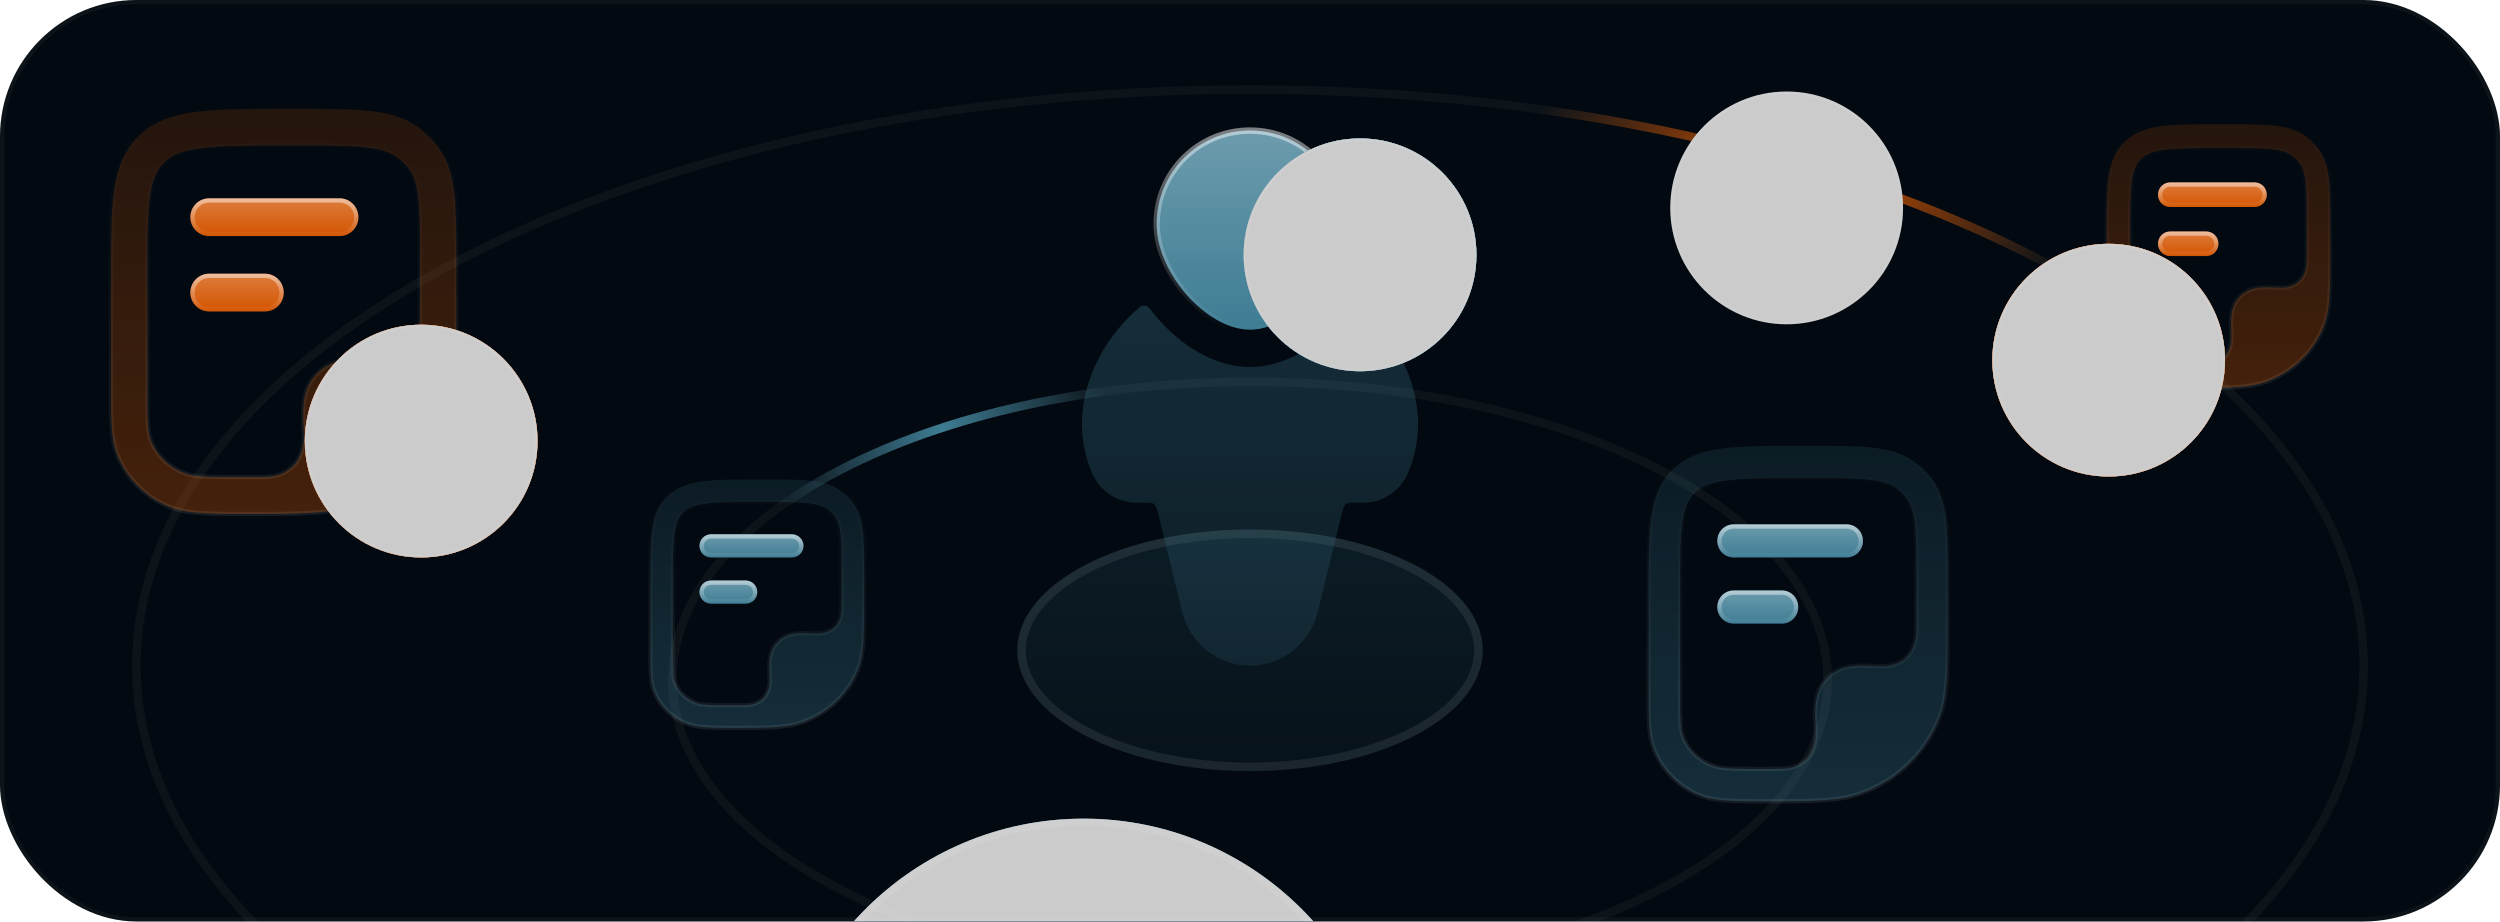 <?xml version="1.0" encoding="UTF-8"?> <svg xmlns="http://www.w3.org/2000/svg" width="586" height="216" viewBox="0 0 586 216" fill="none"><g clip-path="url(#clip0_369_91046)"><rect width="586" height="216" rx="32" fill="#020910"></rect><g filter="url(#filter0_f_369_91046)"><circle cx="254" cy="264.164" r="72.275" fill="#3E7C93"></circle><circle cx="254" cy="264.164" r="71.425" stroke="url(#paint0_linear_369_91046)" stroke-opacity="0.08" stroke-width="1.701"></circle></g><g style="mix-blend-mode:color-dodge" filter="url(#filter1_f_369_91046)"><circle cx="254" cy="264.164" r="72.275" fill="#CBCBCB"></circle><circle cx="254" cy="264.164" r="71.425" stroke="url(#paint1_linear_369_91046)" stroke-opacity="0.08" stroke-width="1.701"></circle></g><ellipse cx="293" cy="152.426" rx="54.55" ry="28.318" fill="url(#paint2_linear_369_91046)" fill-opacity="0.16"></ellipse><path d="M293 125.108C307.936 125.108 321.409 128.253 331.111 133.289C340.863 138.352 346.55 145.169 346.55 152.426C346.55 159.683 340.863 166.5 331.111 171.563C321.409 176.599 307.936 179.744 293 179.744C278.063 179.744 264.59 176.599 254.888 171.563C245.136 166.5 239.449 159.683 239.449 152.426C239.449 145.169 245.136 138.352 254.888 133.289C264.59 128.253 278.063 125.108 293 125.108Z" stroke="url(#paint3_linear_369_91046)" stroke-opacity="0.08" stroke-width="2"></path><path d="M292.999 89.501C330.541 89.501 364.48 97.403 388.996 110.13C413.562 122.883 428.411 140.324 428.411 159.316C428.411 178.308 413.562 195.749 388.996 208.501C364.48 221.228 330.541 229.13 292.999 229.13C255.457 229.13 221.519 221.228 197.003 208.501C172.437 195.749 157.588 178.308 157.588 159.316C157.588 140.324 172.437 122.883 197.003 110.13C221.519 97.403 255.457 89.501 292.999 89.501Z" stroke="url(#paint4_linear_369_91046)" stroke-opacity="0.04" stroke-width="2"></path><path d="M292.999 21C365.229 21 430.573 36.201 477.821 60.728C525.12 85.282 554.029 119.027 554.029 156.026C554.029 193.026 525.119 226.77 477.821 251.323C430.573 275.851 365.229 291.052 292.999 291.052C220.769 291.052 155.425 275.851 108.177 251.323C60.879 226.77 31.97 193.025 31.97 156.026C31.97 119.027 60.879 85.282 108.177 60.728C155.425 36.201 220.769 21 292.999 21Z" stroke="url(#paint5_linear_369_91046)" stroke-opacity="0.04" stroke-width="2"></path><path d="M292.999 21C365.229 21 430.573 36.201 477.821 60.728C525.12 85.282 554.029 119.027 554.029 156.026C554.029 193.026 525.119 226.77 477.821 251.323C430.573 275.851 365.229 291.052 292.999 291.052C220.769 291.052 155.425 275.851 108.177 251.323C60.879 226.77 31.97 193.025 31.97 156.026C31.97 119.027 60.879 85.282 108.177 60.728C155.425 36.201 220.769 21 292.999 21Z" stroke="url(#paint6_linear_369_91046)" stroke-width="2"></path><path d="M292.999 89.501C330.541 89.501 364.48 97.403 388.996 110.13C413.562 122.883 428.411 140.324 428.411 159.316C428.411 178.308 413.562 195.749 388.996 208.501C364.48 221.228 330.541 229.13 292.999 229.13C255.457 229.13 221.519 221.228 197.003 208.501C172.437 195.749 157.588 178.308 157.588 159.316C157.588 140.324 172.437 122.883 197.003 110.13C221.519 97.403 255.457 89.501 292.999 89.501Z" stroke="url(#paint7_linear_369_91046)" stroke-width="2"></path><g filter="url(#filter2_f_369_91046)"><circle cx="-5.112" cy="-70.173" r="69.737" fill="#D35400"></circle></g><g style="mix-blend-mode:color-dodge" filter="url(#filter3_f_369_91046)"><circle cx="-5.112" cy="-70.173" r="69.737" fill="#FFAD8A"></circle></g><path fill-rule="evenodd" clip-rule="evenodd" d="M86.465 25.975C82.168 25.521 76.774 25.521 70.032 25.521H66.202C57.921 25.521 51.297 25.521 46.1 26.187C40.742 26.874 36.257 28.335 32.674 31.751C29.055 35.202 27.474 39.583 26.737 44.813C26.031 49.82 26.031 56.179 26.031 64.035V91.197C26.031 94.726 26.031 97.586 26.183 99.921C26.34 102.326 26.671 104.471 27.472 106.521C29.786 112.437 34.635 117.005 40.658 119.147C44.415 120.483 50.855 120.481 57.658 120.479C70.082 120.481 77.461 120.482 83.509 118.33C93.222 114.876 100.982 107.532 104.671 98.098C105.901 94.953 106.446 91.576 106.71 87.526C106.969 83.548 106.969 78.634 106.969 72.37V60.959C106.969 54.564 106.969 49.385 106.488 45.245C105.989 40.946 104.925 37.245 102.432 34.069C101.14 32.424 99.615 30.972 97.907 29.753C94.649 27.427 90.881 26.441 86.465 25.975ZM38.513 38.037C40.234 36.397 42.666 35.329 47.169 34.752C51.77 34.162 57.852 34.154 66.5 34.154H69.792C76.829 34.154 81.778 34.159 85.582 34.561C89.318 34.956 91.435 35.692 93.001 36.81C94.057 37.564 94.986 38.452 95.764 39.443C96.882 40.867 97.623 42.779 98.027 46.254C98.442 49.83 98.449 54.5 98.449 61.228L98.45 74.038C98.45 75.217 98.449 78.037 97.221 80.123C96.465 81.408 95.496 82.482 94.501 83.028C92.897 83.91 91.059 84.41 89.105 84.41L84.553 84.249C82.89 84.214 80.95 84.267 79.076 84.774C75.428 85.761 72.578 88.638 71.6 92.322C71.099 94.212 71.046 96.171 71.081 97.85L71.24 102.445C71.24 104.511 70.696 106.309 69.745 107.98C69.191 108.954 68.225 109.846 66.892 110.629C64.87 111.817 62.449 111.828 60.969 111.835C59.49 111.841 57.929 111.847 56.625 111.847C48.601 111.847 45.682 111.785 43.48 111.002C39.662 109.644 36.75 106.81 35.393 103.341C35.053 102.473 34.813 101.331 34.684 99.353C34.553 97.336 34.551 94.761 34.551 91.05V64.368C34.551 56.099 34.561 50.359 35.171 46.033C35.759 41.86 36.83 39.643 38.513 38.037Z" fill="url(#paint8_linear_369_91046)" fill-opacity="0.32" stroke="url(#paint9_linear_369_91046)" stroke-opacity="0.08" stroke-linecap="round" stroke-linejoin="round"></path><path fill-rule="evenodd" clip-rule="evenodd" d="M44.625 50.917C44.625 48.477 46.584 46.5 49 46.5H79.625C82.041 46.5 84 48.477 84 50.917C84 53.356 82.041 55.333 79.625 55.333H49C46.584 55.333 44.625 53.356 44.625 50.917Z" fill="#141B34"></path><path fill-rule="evenodd" clip-rule="evenodd" d="M44.625 50.917C44.625 48.477 46.584 46.5 49 46.5H79.625C82.041 46.5 84 48.477 84 50.917C84 53.356 82.041 55.333 79.625 55.333H49C46.584 55.333 44.625 53.356 44.625 50.917Z" fill="#D35400"></path><path fill-rule="evenodd" clip-rule="evenodd" d="M44.625 50.917C44.625 48.477 46.584 46.5 49 46.5H79.625C82.041 46.5 84 48.477 84 50.917C84 53.356 82.041 55.333 79.625 55.333H49C46.584 55.333 44.625 53.356 44.625 50.917Z" fill="url(#paint10_linear_369_91046)" fill-opacity="0.24"></path><path d="M49 47H79.625C81.761 47 83.5 48.749 83.5 50.917C83.5 53.084 81.76 54.833 79.625 54.833H49C46.864 54.833 45.125 53.084 45.125 50.917C45.125 48.749 46.864 47 49 47Z" stroke="url(#paint11_linear_369_91046)" stroke-opacity="0.5" stroke-linecap="round" stroke-linejoin="round"></path><path fill-rule="evenodd" clip-rule="evenodd" d="M44.625 68.583C44.625 66.144 46.584 64.166 49 64.166H62.125C64.541 64.166 66.5 66.144 66.5 68.583C66.5 71.022 64.541 73 62.125 73H49C46.584 73 44.625 71.022 44.625 68.583Z" fill="#141B34"></path><path fill-rule="evenodd" clip-rule="evenodd" d="M44.625 68.583C44.625 66.144 46.584 64.166 49 64.166H62.125C64.541 64.166 66.5 66.144 66.5 68.583C66.5 71.022 64.541 73 62.125 73H49C46.584 73 44.625 71.022 44.625 68.583Z" fill="#D35400"></path><path fill-rule="evenodd" clip-rule="evenodd" d="M44.625 68.583C44.625 66.144 46.584 64.166 49 64.166H62.125C64.541 64.166 66.5 66.144 66.5 68.583C66.5 71.022 64.541 73 62.125 73H49C46.584 73 44.625 71.022 44.625 68.583Z" fill="url(#paint12_linear_369_91046)" fill-opacity="0.24"></path><path d="M49 64.666H62.125C64.261 64.666 66 66.416 66 68.584C66 70.751 64.26 72.499 62.125 72.499H49C46.864 72.499 45.125 70.751 45.125 68.584C45.125 66.416 46.864 64.666 49 64.666Z" stroke="url(#paint13_linear_369_91046)" stroke-opacity="0.5" stroke-linecap="round" stroke-linejoin="round"></path><path fill-rule="evenodd" clip-rule="evenodd" d="M438.803 104.908C435.079 104.51 430.405 104.51 424.561 104.51H421.242C414.065 104.51 408.325 104.51 403.82 105.095C399.177 105.698 395.289 106.979 392.185 109.976C389.048 113.004 387.678 116.848 387.039 121.436C386.427 125.829 386.427 131.408 386.427 138.301V162.131C386.427 165.228 386.427 167.737 386.559 169.786C386.695 171.896 386.981 173.778 387.676 175.577C389.681 180.766 393.884 184.774 399.104 186.654C402.36 187.826 407.942 187.825 413.838 187.823C424.605 187.824 431 187.825 436.242 185.937C444.659 182.906 451.384 176.463 454.582 168.186C455.648 165.427 456.12 162.464 456.349 158.911C456.573 155.421 456.573 151.11 456.573 145.614V135.603C456.573 129.991 456.573 125.447 456.157 121.815C455.724 118.043 454.802 114.796 452.641 112.01C451.522 110.567 450.2 109.293 448.72 108.223C445.896 106.182 442.631 105.318 438.803 104.908ZM397.245 115.492C398.736 114.052 400.845 113.115 404.747 112.609C408.734 112.091 414.005 112.084 421.5 112.084H424.353C430.453 112.084 434.741 112.089 438.038 112.442C441.276 112.788 443.111 113.434 444.468 114.414C445.383 115.076 446.188 115.855 446.862 116.725C447.831 117.974 448.474 119.651 448.824 122.7C449.184 125.838 449.19 129.935 449.19 135.839L449.19 147.077C449.19 148.112 449.189 150.586 448.125 152.416C447.47 153.543 446.63 154.485 445.768 154.965C444.378 155.738 442.785 156.177 441.091 156.177L437.146 156.036C435.705 156.005 434.023 156.052 432.4 156.497C429.238 157.362 426.768 159.887 425.921 163.118C425.486 164.777 425.44 166.496 425.47 167.969L425.608 172C425.608 173.813 425.137 175.39 424.313 176.857C423.832 177.711 422.995 178.494 421.84 179.181C420.087 180.223 417.989 180.232 416.707 180.238C415.425 180.244 414.072 180.249 412.942 180.249C405.988 180.249 403.458 180.195 401.549 179.508C398.241 178.316 395.717 175.83 394.541 172.786C394.246 172.024 394.039 171.023 393.927 169.287C393.813 167.518 393.811 165.259 393.811 162.003V138.593C393.811 131.339 393.82 126.302 394.349 122.507C394.859 118.846 395.786 116.9 397.245 115.492Z" fill="url(#paint14_linear_369_91046)" fill-opacity="0.32" stroke="url(#paint15_linear_369_91046)" stroke-opacity="0.08" stroke-linecap="round" stroke-linejoin="round"></path><path fill-rule="evenodd" clip-rule="evenodd" d="M402.542 126.791C402.542 124.651 404.24 122.916 406.334 122.916H432.875C434.969 122.916 436.667 124.651 436.667 126.791C436.667 128.931 434.969 130.666 432.875 130.666H406.334C404.24 130.666 402.542 128.931 402.542 126.791Z" fill="#141B34"></path><path fill-rule="evenodd" clip-rule="evenodd" d="M402.542 126.791C402.542 124.651 404.24 122.916 406.334 122.916H432.875C434.969 122.916 436.667 124.651 436.667 126.791C436.667 128.931 434.969 130.666 432.875 130.666H406.334C404.24 130.666 402.542 128.931 402.542 126.791Z" fill="#3E7C93"></path><path fill-rule="evenodd" clip-rule="evenodd" d="M402.542 126.791C402.542 124.651 404.24 122.916 406.334 122.916H432.875C434.969 122.916 436.667 124.651 436.667 126.791C436.667 128.931 434.969 130.666 432.875 130.666H406.334C404.24 130.666 402.542 128.931 402.542 126.791Z" fill="url(#paint16_linear_369_91046)" fill-opacity="0.24"></path><path d="M406.334 123.416H432.875C434.683 123.416 436.167 124.917 436.167 126.791C436.167 128.666 434.683 130.166 432.875 130.166H406.334C404.526 130.166 403.042 128.666 403.042 126.791C403.042 124.917 404.526 123.416 406.334 123.416Z" stroke="url(#paint17_linear_369_91046)" stroke-opacity="0.5" stroke-linecap="round" stroke-linejoin="round"></path><path fill-rule="evenodd" clip-rule="evenodd" d="M402.542 142.291C402.542 140.151 404.24 138.416 406.334 138.416H417.709C419.803 138.416 421.5 140.151 421.5 142.291C421.5 144.431 419.803 146.166 417.709 146.166H406.334C404.24 146.166 402.542 144.431 402.542 142.291Z" fill="#141B34"></path><path fill-rule="evenodd" clip-rule="evenodd" d="M402.542 142.291C402.542 140.151 404.24 138.416 406.334 138.416H417.709C419.803 138.416 421.5 140.151 421.5 142.291C421.5 144.431 419.803 146.166 417.709 146.166H406.334C404.24 146.166 402.542 144.431 402.542 142.291Z" fill="#3E7C93"></path><path fill-rule="evenodd" clip-rule="evenodd" d="M402.542 142.291C402.542 140.151 404.24 138.416 406.334 138.416H417.709C419.803 138.416 421.5 140.151 421.5 142.291C421.5 144.431 419.803 146.166 417.709 146.166H406.334C404.24 146.166 402.542 144.431 402.542 142.291Z" fill="url(#paint18_linear_369_91046)" fill-opacity="0.24"></path><path d="M406.334 138.916H417.709C419.517 138.916 421 140.417 421 142.291C421 144.165 419.517 145.666 417.709 145.666H406.334C404.526 145.666 403.042 144.166 403.042 142.291C403.042 140.417 404.526 138.916 406.334 138.916Z" stroke="url(#paint19_linear_369_91046)" stroke-opacity="0.5" stroke-linecap="round" stroke-linejoin="round"></path><path fill-rule="evenodd" clip-rule="evenodd" d="M532.929 29.41C530.146 29.115 526.653 29.115 522.287 29.115H519.807C514.444 29.115 510.154 29.115 506.788 29.549C503.319 29.996 500.414 30.946 498.093 33.17C495.75 35.417 494.726 38.268 494.248 41.672C493.791 44.932 493.791 49.071 493.791 54.185V71.866C493.791 74.163 493.791 76.025 493.89 77.545C493.991 79.111 494.205 80.507 494.725 81.841C496.223 85.692 499.363 88.665 503.264 90.06C505.697 90.93 509.868 90.929 514.274 90.927C522.319 90.928 527.098 90.929 531.015 89.528C537.305 87.28 542.331 82.499 544.72 76.358C545.517 74.311 545.87 72.113 546.04 69.477C546.208 66.887 546.208 63.688 546.208 59.611V52.183C546.208 48.02 546.208 44.649 545.897 41.954C545.573 39.155 544.884 36.746 543.27 34.679C542.433 33.608 541.446 32.663 540.34 31.869C538.23 30.355 535.79 29.714 532.929 29.41ZM501.875 37.262C502.989 36.194 504.565 35.499 507.481 35.123C510.46 34.739 514.399 34.734 520 34.734H522.131C526.689 34.734 529.894 34.738 532.358 34.999C534.777 35.256 536.148 35.736 537.162 36.463C537.846 36.954 538.448 37.532 538.952 38.177C539.676 39.104 540.156 40.349 540.417 42.611C540.686 44.939 540.691 47.978 540.691 52.358L540.691 60.696C540.691 61.464 540.69 63.3 539.895 64.657C539.405 65.494 538.778 66.193 538.133 66.549C537.095 67.123 535.904 67.448 534.639 67.448L531.691 67.344C530.614 67.321 529.358 67.355 528.144 67.685C525.782 68.328 523.936 70.2 523.303 72.598C522.978 73.829 522.944 75.104 522.966 76.197L523.069 79.188C523.069 80.533 522.717 81.703 522.101 82.791C521.742 83.425 521.117 84.006 520.253 84.516C518.944 85.289 517.376 85.296 516.418 85.3C515.46 85.305 514.449 85.308 513.604 85.308C508.408 85.308 506.518 85.268 505.091 84.758C502.619 83.874 500.733 82.029 499.854 79.771C499.634 79.206 499.479 78.463 499.395 77.175C499.31 75.862 499.309 74.186 499.309 71.77V54.402C499.309 49.02 499.316 45.283 499.71 42.467C500.092 39.751 500.785 38.307 501.875 37.262Z" fill="url(#paint20_linear_369_91046)" fill-opacity="0.32" stroke="url(#paint21_linear_369_91046)" stroke-opacity="0.08" stroke-linecap="round" stroke-linejoin="round"></path><path fill-rule="evenodd" clip-rule="evenodd" d="M505.833 45.646C505.833 44.058 507.102 42.771 508.666 42.771H528.5C530.064 42.771 531.333 44.058 531.333 45.646C531.333 47.234 530.064 48.521 528.5 48.521H508.666C507.102 48.521 505.833 47.234 505.833 45.646Z" fill="#141B34"></path><path fill-rule="evenodd" clip-rule="evenodd" d="M505.833 45.646C505.833 44.058 507.102 42.771 508.666 42.771H528.5C530.064 42.771 531.333 44.058 531.333 45.646C531.333 47.234 530.064 48.521 528.5 48.521H508.666C507.102 48.521 505.833 47.234 505.833 45.646Z" fill="#D35400"></path><path fill-rule="evenodd" clip-rule="evenodd" d="M505.833 45.646C505.833 44.058 507.102 42.771 508.666 42.771H528.5C530.064 42.771 531.333 44.058 531.333 45.646C531.333 47.234 530.064 48.521 528.5 48.521H508.666C507.102 48.521 505.833 47.234 505.833 45.646Z" fill="url(#paint22_linear_369_91046)" fill-opacity="0.24"></path><path d="M508.666 43.271H528.5C529.782 43.271 530.833 44.328 530.833 45.646C530.833 46.965 529.782 48.021 528.5 48.021H508.666C507.384 48.021 506.333 46.965 506.333 45.646C506.333 44.328 507.384 43.271 508.666 43.271Z" stroke="url(#paint23_linear_369_91046)" stroke-opacity="0.5" stroke-linecap="round" stroke-linejoin="round"></path><path fill-rule="evenodd" clip-rule="evenodd" d="M505.833 57.146C505.833 55.558 507.102 54.271 508.666 54.271H517.166C518.731 54.271 520 55.558 520 57.146C520 58.734 518.731 60.021 517.166 60.021H508.666C507.102 60.021 505.833 58.734 505.833 57.146Z" fill="#141B34"></path><path fill-rule="evenodd" clip-rule="evenodd" d="M505.833 57.146C505.833 55.558 507.102 54.271 508.666 54.271H517.166C518.731 54.271 520 55.558 520 57.146C520 58.734 518.731 60.021 517.166 60.021H508.666C507.102 60.021 505.833 58.734 505.833 57.146Z" fill="#D35400"></path><path fill-rule="evenodd" clip-rule="evenodd" d="M505.833 57.146C505.833 55.558 507.102 54.271 508.666 54.271H517.166C518.731 54.271 520 55.558 520 57.146C520 58.734 518.731 60.021 517.166 60.021H508.666C507.102 60.021 505.833 58.734 505.833 57.146Z" fill="url(#paint24_linear_369_91046)" fill-opacity="0.24"></path><path d="M508.666 54.771H517.166C518.448 54.771 519.5 55.827 519.5 57.146C519.5 58.465 518.448 59.521 517.166 59.521H508.666C507.384 59.521 506.333 58.465 506.333 57.146C506.333 55.828 507.384 54.771 508.666 54.771Z" stroke="url(#paint25_linear_369_91046)" stroke-opacity="0.5" stroke-linecap="round" stroke-linejoin="round"></path><g style="mix-blend-mode:overlay"><g filter="url(#filter4_f_369_91046)"><circle cx="494.275" cy="84.421" r="27.275" fill="#D35400"></circle><circle cx="494.275" cy="84.421" r="26.954" stroke="url(#paint26_linear_369_91046)" stroke-opacity="0.08" stroke-width="0.642"></circle></g><g style="mix-blend-mode:color-dodge" filter="url(#filter5_f_369_91046)"><circle cx="494.275" cy="84.421" r="27.275" fill="#CBCBCB"></circle><circle cx="494.275" cy="84.421" r="26.954" stroke="url(#paint27_linear_369_91046)" stroke-opacity="0.08" stroke-width="0.642"></circle></g></g><g style="mix-blend-mode:overlay"><g filter="url(#filter6_f_369_91046)"><circle cx="494.275" cy="84.421" r="27.275" fill="#D35400"></circle><circle cx="494.275" cy="84.421" r="26.954" stroke="url(#paint28_linear_369_91046)" stroke-opacity="0.08" stroke-width="0.642"></circle></g><g style="mix-blend-mode:color-dodge" filter="url(#filter7_f_369_91046)"><circle cx="494.275" cy="84.421" r="27.275" fill="#CBCBCB"></circle><circle cx="494.275" cy="84.421" r="26.954" stroke="url(#paint29_linear_369_91046)" stroke-opacity="0.08" stroke-width="0.642"></circle></g></g><path fill-rule="evenodd" clip-rule="evenodd" d="M189.859 112.664C187.199 112.386 183.86 112.386 179.686 112.386H177.315C172.189 112.386 168.089 112.386 164.871 112.794C161.555 113.215 158.778 114.111 156.56 116.206C154.32 118.322 153.341 121.008 152.884 124.215C152.447 127.286 152.448 131.185 152.448 136.003V152.658C152.448 154.823 152.448 156.577 152.542 158.008C152.639 159.483 152.843 160.799 153.34 162.056C154.772 165.683 157.774 168.484 161.502 169.798C163.828 170.617 167.815 170.616 172.026 170.615C179.717 170.616 184.285 170.616 188.029 169.297C194.042 167.179 198.845 162.675 201.13 156.89C201.891 154.962 202.228 152.891 202.391 150.408C202.552 147.968 202.552 144.955 202.552 141.114V134.117C202.552 130.195 202.552 127.019 202.254 124.48C201.945 121.844 201.286 119.575 199.743 117.627C198.944 116.618 198 115.728 196.942 114.98C194.925 113.554 192.593 112.95 189.859 112.664ZM160.175 120.061C161.24 119.055 162.746 118.4 165.533 118.046C168.381 117.684 172.146 117.679 177.5 117.679H179.537C183.894 117.679 186.958 117.683 189.312 117.929C191.625 118.171 192.936 118.623 193.905 119.308C194.559 119.77 195.134 120.315 195.615 120.923C196.308 121.796 196.767 122.968 197.016 125.099C197.273 127.292 197.278 130.156 197.278 134.282L197.278 142.136C197.278 142.86 197.277 144.589 196.517 145.868C196.049 146.656 195.449 147.314 194.833 147.65C193.841 148.19 192.703 148.497 191.493 148.497L188.675 148.398C187.646 148.377 186.445 148.409 185.285 148.72C183.026 149.325 181.262 151.089 180.657 153.348C180.346 154.508 180.314 155.709 180.335 156.738L180.434 159.556C180.434 160.823 180.097 161.925 179.509 162.95C179.165 163.548 178.567 164.094 177.742 164.575C176.49 165.303 174.992 165.31 174.076 165.314C173.16 165.318 172.194 165.321 171.387 165.321C166.419 165.321 164.612 165.283 163.249 164.803C160.886 163.97 159.083 162.233 158.243 160.106C158.033 159.573 157.884 158.873 157.804 157.66C157.723 156.423 157.722 154.844 157.722 152.569V136.207C157.722 131.137 157.728 127.617 158.106 124.964C158.47 122.405 159.132 121.045 160.175 120.061Z" fill="url(#paint30_linear_369_91046)" fill-opacity="0.32" stroke="url(#paint31_linear_369_91046)" stroke-opacity="0.08" stroke-linecap="round" stroke-linejoin="round"></path><path fill-rule="evenodd" clip-rule="evenodd" d="M163.958 127.958C163.958 126.463 165.171 125.25 166.666 125.25H185.625C187.12 125.25 188.333 126.463 188.333 127.958C188.333 129.454 187.12 130.667 185.625 130.667H166.666C165.171 130.667 163.958 129.454 163.958 127.958Z" fill="#141B34"></path><path fill-rule="evenodd" clip-rule="evenodd" d="M163.958 127.958C163.958 126.463 165.171 125.25 166.666 125.25H185.625C187.12 125.25 188.333 126.463 188.333 127.958C188.333 129.454 187.12 130.667 185.625 130.667H166.666C165.171 130.667 163.958 129.454 163.958 127.958Z" fill="#3E7C93"></path><path fill-rule="evenodd" clip-rule="evenodd" d="M163.958 127.958C163.958 126.463 165.171 125.25 166.666 125.25H185.625C187.12 125.25 188.333 126.463 188.333 127.958C188.333 129.454 187.12 130.667 185.625 130.667H166.666C165.171 130.667 163.958 129.454 163.958 127.958Z" fill="url(#paint32_linear_369_91046)" fill-opacity="0.24"></path><path d="M166.666 125.75H185.625C186.844 125.75 187.833 126.739 187.833 127.958C187.833 129.178 186.844 130.167 185.625 130.167H166.666C165.447 130.167 164.458 129.178 164.458 127.958C164.458 126.739 165.447 125.75 166.666 125.75Z" stroke="url(#paint33_linear_369_91046)" stroke-opacity="0.5" stroke-linecap="round" stroke-linejoin="round"></path><path fill-rule="evenodd" clip-rule="evenodd" d="M163.958 138.792C163.958 137.296 165.171 136.083 166.666 136.083H174.791C176.287 136.083 177.5 137.296 177.5 138.792C177.5 140.288 176.287 141.5 174.791 141.5H166.666C165.171 141.5 163.958 140.288 163.958 138.792Z" fill="#141B34"></path><path fill-rule="evenodd" clip-rule="evenodd" d="M163.958 138.792C163.958 137.296 165.171 136.083 166.666 136.083H174.791C176.287 136.083 177.5 137.296 177.5 138.792C177.5 140.288 176.287 141.5 174.791 141.5H166.666C165.171 141.5 163.958 140.288 163.958 138.792Z" fill="#3E7C93"></path><path fill-rule="evenodd" clip-rule="evenodd" d="M163.958 138.792C163.958 137.296 165.171 136.083 166.666 136.083H174.791C176.287 136.083 177.5 137.296 177.5 138.792C177.5 140.288 176.287 141.5 174.791 141.5H166.666C165.171 141.5 163.958 140.288 163.958 138.792Z" fill="url(#paint34_linear_369_91046)" fill-opacity="0.24"></path><path d="M166.666 136.583H174.791C176.011 136.583 177 137.572 177 138.792C177 140.011 176.011 141 174.791 141H166.666C165.447 141 164.458 140.011 164.458 138.792C164.458 137.572 165.447 136.584 166.666 136.583Z" stroke="url(#paint35_linear_369_91046)" stroke-opacity="0.5" stroke-linecap="round" stroke-linejoin="round"></path><g filter="url(#filter8_f_369_91046)"><circle cx="69.737" cy="69.737" r="69.737" transform="matrix(-1 0 0 1 629 235.763)" fill="#D35400"></circle></g><g style="mix-blend-mode:color-dodge" filter="url(#filter9_f_369_91046)"><circle cx="69.737" cy="69.737" r="69.737" transform="matrix(-1 0 0 1 629 235.763)" fill="#FFAD8A"></circle></g><path d="M310.5 52.483C310.5 62.148 300.244 72.899 293 72.899C285.756 72.899 275.5 62.148 275.5 52.483C275.5 42.818 283.335 34.983 293 34.983C302.665 34.983 310.5 42.818 310.5 52.483Z" fill="white"></path><path d="M271.125 52.482C271.125 40.401 280.919 30.607 293 30.607C305.081 30.607 314.875 40.401 314.875 52.482C314.875 58.745 311.637 64.842 307.734 69.225C305.739 71.465 303.43 73.421 301 74.844C298.611 76.242 295.843 77.274 293 77.274C290.157 77.274 287.389 76.242 285 74.844C282.57 73.421 280.261 71.465 278.266 69.225C274.363 64.842 271.125 58.745 271.125 52.482Z" fill="#141B34"></path><path d="M271.125 52.482C271.125 40.401 280.919 30.607 293 30.607C305.081 30.607 314.875 40.401 314.875 52.482C314.875 58.745 311.637 64.842 307.734 69.225C305.739 71.465 303.43 73.421 301 74.844C298.611 76.242 295.843 77.274 293 77.274C290.157 77.274 287.389 76.242 285 74.844C282.57 73.421 280.261 71.465 278.266 69.225C274.363 64.842 271.125 58.745 271.125 52.482Z" fill="#3E7C93"></path><path d="M271.125 52.482C271.125 40.401 280.919 30.607 293 30.607C305.081 30.607 314.875 40.401 314.875 52.482C314.875 58.745 311.637 64.842 307.734 69.225C305.739 71.465 303.43 73.421 301 74.844C298.611 76.242 295.843 77.274 293 77.274C290.157 77.274 287.389 76.242 285 74.844C282.57 73.421 280.261 71.465 278.266 69.225C274.363 64.842 271.125 58.745 271.125 52.482Z" fill="url(#paint36_linear_369_91046)" fill-opacity="0.24"></path><path d="M271.125 52.482C271.125 40.401 280.919 30.607 293 30.607C305.081 30.607 314.875 40.401 314.875 52.482C314.875 58.745 311.637 64.842 307.734 69.225C305.739 71.465 303.43 73.421 301 74.844C298.611 76.242 295.843 77.274 293 77.274C290.157 77.274 287.389 76.242 285 74.844C282.57 73.421 280.261 71.465 278.266 69.225C274.363 64.842 271.125 58.745 271.125 52.482Z" stroke="url(#paint37_linear_369_91046)" stroke-opacity="0.48" stroke-width="1.5"></path><path data-figma-bg-blur-radius="34" d="M269.968 72.924C269.565 72.403 269.363 72.143 269.172 72C268.603 71.576 267.882 71.531 267.264 71.88C267.056 71.998 266.847 72.207 266.429 72.626C256.705 81.22 249.809 96.255 255.92 110.793C257.702 115.031 261.823 117.841 266.45 117.841L268.065 117.827C269.393 117.817 270.057 117.811 270.537 118.185C271.018 118.559 271.176 119.204 271.492 120.494L277.117 143.432C278.918 150.78 285.429 156.026 293 156.026C300.57 156.026 307.081 150.78 308.883 143.432L314.507 120.494C314.824 119.204 314.982 118.559 315.462 118.185C315.942 117.811 316.607 117.817 317.935 117.827L319.549 117.841C324.176 117.841 328.298 115.031 330.079 110.793C336.19 96.255 329.295 81.22 319.571 72.626C319.151 72.206 318.941 71.996 318.733 71.878C318.116 71.53 317.397 71.575 316.828 71.998C316.636 72.141 316.433 72.402 316.029 72.924C315.45 73.671 314.86 74.379 314.267 75.045C311.752 77.869 308.749 80.448 305.419 82.397C302.212 84.273 297.906 86.025 292.999 86.025C288.091 86.025 283.785 84.273 280.578 82.397C277.249 80.448 274.245 77.869 271.731 75.045C271.138 74.379 270.547 73.671 269.968 72.924Z" fill="url(#paint38_linear_369_91046)" fill-opacity="0.32"></path><g style="mix-blend-mode:overlay"><g filter="url(#filter11_f_369_91046)"><circle cx="318.792" cy="59.733" r="27.284" fill="#3E7C93"></circle><circle cx="318.792" cy="59.733" r="26.963" stroke="url(#paint39_linear_369_91046)" stroke-opacity="0.08" stroke-width="0.642"></circle></g><g style="mix-blend-mode:color-dodge" filter="url(#filter12_f_369_91046)"><circle cx="318.792" cy="59.733" r="27.284" fill="#CBCBCB"></circle><circle cx="318.792" cy="59.733" r="26.963" stroke="url(#paint40_linear_369_91046)" stroke-opacity="0.08" stroke-width="0.642"></circle></g></g><g style="mix-blend-mode:overlay"><g filter="url(#filter13_f_369_91046)"><circle cx="318.792" cy="59.733" r="27.284" fill="#3E7C93"></circle><circle cx="318.792" cy="59.733" r="26.963" stroke="url(#paint41_linear_369_91046)" stroke-opacity="0.08" stroke-width="0.642"></circle></g><g style="mix-blend-mode:color-dodge" filter="url(#filter14_f_369_91046)"><circle cx="318.792" cy="59.733" r="27.284" fill="#CBCBCB"></circle><circle cx="318.792" cy="59.733" r="26.963" stroke="url(#paint42_linear_369_91046)" stroke-opacity="0.08" stroke-width="0.642"></circle></g><g style="mix-blend-mode:color-dodge" filter="url(#filter15_f_369_91046)"><circle cx="418.792" cy="48.733" r="27.284" fill="#CBCBCB"></circle><circle cx="418.792" cy="48.733" r="26.963" stroke="url(#paint43_linear_369_91046)" stroke-opacity="0.08" stroke-width="0.642"></circle></g></g><g style="mix-blend-mode:overlay"><g filter="url(#filter16_f_369_91046)"><circle cx="98.725" cy="103.391" r="27.275" fill="#D35400"></circle><circle cx="98.725" cy="103.391" r="26.954" stroke="url(#paint44_linear_369_91046)" stroke-opacity="0.08" stroke-width="0.642"></circle></g><g style="mix-blend-mode:color-dodge" filter="url(#filter17_f_369_91046)"><circle cx="98.725" cy="103.391" r="27.275" fill="#CBCBCB"></circle><circle cx="98.725" cy="103.391" r="26.954" stroke="url(#paint45_linear_369_91046)" stroke-opacity="0.08" stroke-width="0.642"></circle></g></g><g style="mix-blend-mode:overlay"><g filter="url(#filter18_f_369_91046)"><circle cx="98.725" cy="103.391" r="27.275" fill="#D35400"></circle><circle cx="98.725" cy="103.391" r="26.954" stroke="url(#paint46_linear_369_91046)" stroke-opacity="0.08" stroke-width="0.642"></circle></g><g style="mix-blend-mode:color-dodge" filter="url(#filter19_f_369_91046)"><circle cx="98.725" cy="103.391" r="27.275" fill="#CBCBCB"></circle><circle cx="98.725" cy="103.391" r="26.954" stroke="url(#paint47_linear_369_91046)" stroke-opacity="0.08" stroke-width="0.642"></circle></g></g></g><rect x="0.5" y="0.5" width="585" height="215" rx="31.5" stroke="white" stroke-opacity="0.04"></rect><defs><filter id="filter0_f_369_91046" x="55.88" y="66.044" width="396.24" height="396.24" filterUnits="userSpaceOnUse" color-interpolation-filters="sRGB"><feFlood flood-opacity="0" result="BackgroundImageFix"></feFlood><feBlend mode="normal" in="SourceGraphic" in2="BackgroundImageFix" result="shape"></feBlend><feGaussianBlur stdDeviation="62.922" result="effect1_foregroundBlur_369_91046"></feGaussianBlur></filter><filter id="filter1_f_369_91046" x="55.88" y="66.044" width="396.24" height="396.24" filterUnits="userSpaceOnUse" color-interpolation-filters="sRGB"><feFlood flood-opacity="0" result="BackgroundImageFix"></feFlood><feBlend mode="normal" in="SourceGraphic" in2="BackgroundImageFix" result="shape"></feBlend><feGaussianBlur stdDeviation="62.922" result="effect1_foregroundBlur_369_91046"></feGaussianBlur></filter><filter id="filter2_f_369_91046" x="-196.273" y="-261.334" width="382.322" height="382.323" filterUnits="userSpaceOnUse" color-interpolation-filters="sRGB"><feFlood flood-opacity="0" result="BackgroundImageFix"></feFlood><feBlend mode="normal" in="SourceGraphic" in2="BackgroundImageFix" result="shape"></feBlend><feGaussianBlur stdDeviation="60.712" result="effect1_foregroundBlur_369_91046"></feGaussianBlur></filter><filter id="filter3_f_369_91046" x="-196.273" y="-261.334" width="382.322" height="382.323" filterUnits="userSpaceOnUse" color-interpolation-filters="sRGB"><feFlood flood-opacity="0" result="BackgroundImageFix"></feFlood><feBlend mode="normal" in="SourceGraphic" in2="BackgroundImageFix" result="shape"></feBlend><feGaussianBlur stdDeviation="60.712" result="effect1_foregroundBlur_369_91046"></feGaussianBlur></filter><filter id="filter4_f_369_91046" x="419.509" y="9.655" width="149.533" height="149.533" filterUnits="userSpaceOnUse" color-interpolation-filters="sRGB"><feFlood flood-opacity="0" result="BackgroundImageFix"></feFlood><feBlend mode="normal" in="SourceGraphic" in2="BackgroundImageFix" result="shape"></feBlend><feGaussianBlur stdDeviation="23.746" result="effect1_foregroundBlur_369_91046"></feGaussianBlur></filter><filter id="filter5_f_369_91046" x="419.509" y="9.655" width="149.533" height="149.533" filterUnits="userSpaceOnUse" color-interpolation-filters="sRGB"><feFlood flood-opacity="0" result="BackgroundImageFix"></feFlood><feBlend mode="normal" in="SourceGraphic" in2="BackgroundImageFix" result="shape"></feBlend><feGaussianBlur stdDeviation="23.746" result="effect1_foregroundBlur_369_91046"></feGaussianBlur></filter><filter id="filter6_f_369_91046" x="419.509" y="9.655" width="149.533" height="149.533" filterUnits="userSpaceOnUse" color-interpolation-filters="sRGB"><feFlood flood-opacity="0" result="BackgroundImageFix"></feFlood><feBlend mode="normal" in="SourceGraphic" in2="BackgroundImageFix" result="shape"></feBlend><feGaussianBlur stdDeviation="23.746" result="effect1_foregroundBlur_369_91046"></feGaussianBlur></filter><filter id="filter7_f_369_91046" x="419.509" y="9.655" width="149.533" height="149.533" filterUnits="userSpaceOnUse" color-interpolation-filters="sRGB"><feFlood flood-opacity="0" result="BackgroundImageFix"></feFlood><feBlend mode="normal" in="SourceGraphic" in2="BackgroundImageFix" result="shape"></feBlend><feGaussianBlur stdDeviation="23.746" result="effect1_foregroundBlur_369_91046"></feGaussianBlur></filter><filter id="filter8_f_369_91046" x="368.102" y="114.339" width="382.322" height="382.323" filterUnits="userSpaceOnUse" color-interpolation-filters="sRGB"><feFlood flood-opacity="0" result="BackgroundImageFix"></feFlood><feBlend mode="normal" in="SourceGraphic" in2="BackgroundImageFix" result="shape"></feBlend><feGaussianBlur stdDeviation="60.712" result="effect1_foregroundBlur_369_91046"></feGaussianBlur></filter><filter id="filter9_f_369_91046" x="368.102" y="114.339" width="382.322" height="382.323" filterUnits="userSpaceOnUse" color-interpolation-filters="sRGB"><feFlood flood-opacity="0" result="BackgroundImageFix"></feFlood><feBlend mode="normal" in="SourceGraphic" in2="BackgroundImageFix" result="shape"></feBlend><feGaussianBlur stdDeviation="60.712" result="effect1_foregroundBlur_369_91046"></feGaussianBlur></filter><clipPath id="bgblur_1_369_91046_clip_path" transform="translate(-219.612 -37.645)"><path d="M269.968 72.924C269.565 72.403 269.363 72.143 269.172 72C268.603 71.576 267.882 71.531 267.264 71.88C267.056 71.998 266.847 72.207 266.429 72.626C256.705 81.22 249.809 96.255 255.92 110.793C257.702 115.031 261.823 117.841 266.45 117.841L268.065 117.827C269.393 117.817 270.057 117.811 270.537 118.185C271.018 118.559 271.176 119.204 271.492 120.494L277.117 143.432C278.918 150.78 285.429 156.026 293 156.026C300.57 156.026 307.081 150.78 308.883 143.432L314.507 120.494C314.824 119.204 314.982 118.559 315.462 118.185C315.942 117.811 316.607 117.817 317.935 117.827L319.549 117.841C324.176 117.841 328.298 115.031 330.079 110.793C336.19 96.255 329.295 81.22 319.571 72.626C319.151 72.206 318.941 71.996 318.733 71.878C318.116 71.53 317.397 71.575 316.828 71.998C316.636 72.141 316.433 72.402 316.029 72.924C315.45 73.671 314.86 74.379 314.267 75.045C311.752 77.869 308.749 80.448 305.419 82.397C302.212 84.273 297.906 86.025 292.999 86.025C288.091 86.025 283.785 84.273 280.578 82.397C277.249 80.448 274.245 77.869 271.731 75.045C271.138 74.379 270.547 73.671 269.968 72.924Z"></path></clipPath><filter id="filter11_f_369_91046" x="244.002" y="-15.056" width="149.579" height="149.579" filterUnits="userSpaceOnUse" color-interpolation-filters="sRGB"><feFlood flood-opacity="0" result="BackgroundImageFix"></feFlood><feBlend mode="normal" in="SourceGraphic" in2="BackgroundImageFix" result="shape"></feBlend><feGaussianBlur stdDeviation="23.753" result="effect1_foregroundBlur_369_91046"></feGaussianBlur></filter><filter id="filter12_f_369_91046" x="244.002" y="-15.056" width="149.579" height="149.579" filterUnits="userSpaceOnUse" color-interpolation-filters="sRGB"><feFlood flood-opacity="0" result="BackgroundImageFix"></feFlood><feBlend mode="normal" in="SourceGraphic" in2="BackgroundImageFix" result="shape"></feBlend><feGaussianBlur stdDeviation="23.753" result="effect1_foregroundBlur_369_91046"></feGaussianBlur></filter><filter id="filter13_f_369_91046" x="244.002" y="-15.056" width="149.579" height="149.579" filterUnits="userSpaceOnUse" color-interpolation-filters="sRGB"><feFlood flood-opacity="0" result="BackgroundImageFix"></feFlood><feBlend mode="normal" in="SourceGraphic" in2="BackgroundImageFix" result="shape"></feBlend><feGaussianBlur stdDeviation="23.753" result="effect1_foregroundBlur_369_91046"></feGaussianBlur></filter><filter id="filter14_f_369_91046" x="244.002" y="-15.056" width="149.579" height="149.579" filterUnits="userSpaceOnUse" color-interpolation-filters="sRGB"><feFlood flood-opacity="0" result="BackgroundImageFix"></feFlood><feBlend mode="normal" in="SourceGraphic" in2="BackgroundImageFix" result="shape"></feBlend><feGaussianBlur stdDeviation="23.753" result="effect1_foregroundBlur_369_91046"></feGaussianBlur></filter><filter id="filter15_f_369_91046" x="344.002" y="-26.056" width="149.579" height="149.579" filterUnits="userSpaceOnUse" color-interpolation-filters="sRGB"><feFlood flood-opacity="0" result="BackgroundImageFix"></feFlood><feBlend mode="normal" in="SourceGraphic" in2="BackgroundImageFix" result="shape"></feBlend><feGaussianBlur stdDeviation="23.753" result="effect1_foregroundBlur_369_91046"></feGaussianBlur></filter><filter id="filter16_f_369_91046" x="23.958" y="28.625" width="149.533" height="149.533" filterUnits="userSpaceOnUse" color-interpolation-filters="sRGB"><feFlood flood-opacity="0" result="BackgroundImageFix"></feFlood><feBlend mode="normal" in="SourceGraphic" in2="BackgroundImageFix" result="shape"></feBlend><feGaussianBlur stdDeviation="23.746" result="effect1_foregroundBlur_369_91046"></feGaussianBlur></filter><filter id="filter17_f_369_91046" x="23.958" y="28.625" width="149.533" height="149.533" filterUnits="userSpaceOnUse" color-interpolation-filters="sRGB"><feFlood flood-opacity="0" result="BackgroundImageFix"></feFlood><feBlend mode="normal" in="SourceGraphic" in2="BackgroundImageFix" result="shape"></feBlend><feGaussianBlur stdDeviation="23.746" result="effect1_foregroundBlur_369_91046"></feGaussianBlur></filter><filter id="filter18_f_369_91046" x="23.958" y="28.625" width="149.533" height="149.533" filterUnits="userSpaceOnUse" color-interpolation-filters="sRGB"><feFlood flood-opacity="0" result="BackgroundImageFix"></feFlood><feBlend mode="normal" in="SourceGraphic" in2="BackgroundImageFix" result="shape"></feBlend><feGaussianBlur stdDeviation="23.746" result="effect1_foregroundBlur_369_91046"></feGaussianBlur></filter><filter id="filter19_f_369_91046" x="23.958" y="28.625" width="149.533" height="149.533" filterUnits="userSpaceOnUse" color-interpolation-filters="sRGB"><feFlood flood-opacity="0" result="BackgroundImageFix"></feFlood><feBlend mode="normal" in="SourceGraphic" in2="BackgroundImageFix" result="shape"></feBlend><feGaussianBlur stdDeviation="23.746" result="effect1_foregroundBlur_369_91046"></feGaussianBlur></filter><linearGradient id="paint0_linear_369_91046" x1="206.428" y1="191.888" x2="206.428" y2="336.439" gradientUnits="userSpaceOnUse"><stop stop-color="white"></stop><stop offset="1" stop-color="white" stop-opacity="0.5"></stop></linearGradient><linearGradient id="paint1_linear_369_91046" x1="206.428" y1="191.888" x2="206.428" y2="336.439" gradientUnits="userSpaceOnUse"><stop stop-color="white"></stop><stop offset="1" stop-color="white" stop-opacity="0.5"></stop></linearGradient><linearGradient id="paint2_linear_369_91046" x1="257.094" y1="124.108" x2="257.094" y2="180.744" gradientUnits="userSpaceOnUse"><stop stop-color="#3E7C93"></stop><stop offset="1" stop-color="#3E7C93" stop-opacity="0.5"></stop></linearGradient><linearGradient id="paint3_linear_369_91046" x1="293" y1="124.108" x2="293" y2="180.744" gradientUnits="userSpaceOnUse"><stop stop-color="white"></stop><stop offset="1" stop-color="white"></stop></linearGradient><linearGradient id="paint4_linear_369_91046" x1="292.999" y1="88.501" x2="292.999" y2="230.13" gradientUnits="userSpaceOnUse"><stop stop-color="white"></stop><stop offset="1" stop-color="white"></stop></linearGradient><linearGradient id="paint5_linear_369_91046" x1="292.999" y1="20" x2="292.999" y2="292.052" gradientUnits="userSpaceOnUse"><stop stop-color="white"></stop><stop offset="1" stop-color="white"></stop></linearGradient><linearGradient id="paint6_linear_369_91046" x1="359.204" y1="27.309" x2="455.15" y2="97.614" gradientUnits="userSpaceOnUse"><stop stop-color="#D35400" stop-opacity="0"></stop><stop offset="0.5" stop-color="#D35400"></stop><stop offset="1" stop-color="#D35400" stop-opacity="0"></stop></linearGradient><linearGradient id="paint7_linear_369_91046" x1="185.167" y1="118.241" x2="260.688" y2="96.366" gradientUnits="userSpaceOnUse"><stop stop-color="#3E7C93" stop-opacity="0"></stop><stop offset="0.5" stop-color="#3E7C93"></stop><stop offset="1" stop-color="#3E7C93" stop-opacity="0"></stop></linearGradient><linearGradient id="paint8_linear_369_91046" x1="93.137" y1="120.479" x2="93.137" y2="25.521" gradientUnits="userSpaceOnUse"><stop stop-color="#D35400"></stop><stop offset="1" stop-color="#D35400" stop-opacity="0.5"></stop></linearGradient><linearGradient id="paint9_linear_369_91046" x1="93.137" y1="120.479" x2="93.137" y2="25.521" gradientUnits="userSpaceOnUse"><stop stop-color="white"></stop><stop offset="1" stop-color="white" stop-opacity="0"></stop></linearGradient><linearGradient id="paint10_linear_369_91046" x1="51.354" y1="46.5" x2="51.354" y2="55.333" gradientUnits="userSpaceOnUse"><stop stop-color="white"></stop><stop offset="1" stop-color="white" stop-opacity="0"></stop></linearGradient><linearGradient id="paint11_linear_369_91046" x1="51.354" y1="46.5" x2="51.354" y2="55.333" gradientUnits="userSpaceOnUse"><stop stop-color="white"></stop><stop offset="1" stop-color="white" stop-opacity="0"></stop></linearGradient><linearGradient id="paint12_linear_369_91046" x1="48.363" y1="64.166" x2="48.363" y2="73" gradientUnits="userSpaceOnUse"><stop stop-color="white"></stop><stop offset="1" stop-color="white" stop-opacity="0"></stop></linearGradient><linearGradient id="paint13_linear_369_91046" x1="48.363" y1="64.166" x2="48.363" y2="73" gradientUnits="userSpaceOnUse"><stop stop-color="white"></stop><stop offset="1" stop-color="white" stop-opacity="0"></stop></linearGradient><linearGradient id="paint14_linear_369_91046" x1="444.585" y1="187.823" x2="444.585" y2="104.51" gradientUnits="userSpaceOnUse"><stop stop-color="#3E7C93"></stop><stop offset="1" stop-color="#3E7C93" stop-opacity="0.5"></stop></linearGradient><linearGradient id="paint15_linear_369_91046" x1="444.585" y1="187.823" x2="444.585" y2="104.51" gradientUnits="userSpaceOnUse"><stop stop-color="white"></stop><stop offset="1" stop-color="white" stop-opacity="0"></stop></linearGradient><linearGradient id="paint16_linear_369_91046" x1="408.374" y1="122.916" x2="408.374" y2="130.666" gradientUnits="userSpaceOnUse"><stop stop-color="white"></stop><stop offset="1" stop-color="white" stop-opacity="0"></stop></linearGradient><linearGradient id="paint17_linear_369_91046" x1="408.374" y1="122.916" x2="408.374" y2="130.666" gradientUnits="userSpaceOnUse"><stop stop-color="white"></stop><stop offset="1" stop-color="white" stop-opacity="0"></stop></linearGradient><linearGradient id="paint18_linear_369_91046" x1="405.782" y1="138.416" x2="405.782" y2="146.166" gradientUnits="userSpaceOnUse"><stop stop-color="white"></stop><stop offset="1" stop-color="white" stop-opacity="0"></stop></linearGradient><linearGradient id="paint19_linear_369_91046" x1="405.782" y1="138.416" x2="405.782" y2="146.166" gradientUnits="userSpaceOnUse"><stop stop-color="white"></stop><stop offset="1" stop-color="white" stop-opacity="0"></stop></linearGradient><linearGradient id="paint20_linear_369_91046" x1="537.25" y1="90.927" x2="537.25" y2="29.115" gradientUnits="userSpaceOnUse"><stop stop-color="#D35400"></stop><stop offset="1" stop-color="#D35400" stop-opacity="0.5"></stop></linearGradient><linearGradient id="paint21_linear_369_91046" x1="537.25" y1="90.927" x2="537.25" y2="29.115" gradientUnits="userSpaceOnUse"><stop stop-color="white"></stop><stop offset="1" stop-color="white" stop-opacity="0"></stop></linearGradient><linearGradient id="paint22_linear_369_91046" x1="510.191" y1="42.771" x2="510.191" y2="48.521" gradientUnits="userSpaceOnUse"><stop stop-color="white"></stop><stop offset="1" stop-color="white" stop-opacity="0"></stop></linearGradient><linearGradient id="paint23_linear_369_91046" x1="510.191" y1="42.771" x2="510.191" y2="48.521" gradientUnits="userSpaceOnUse"><stop stop-color="white"></stop><stop offset="1" stop-color="white" stop-opacity="0"></stop></linearGradient><linearGradient id="paint24_linear_369_91046" x1="508.254" y1="54.271" x2="508.254" y2="60.021" gradientUnits="userSpaceOnUse"><stop stop-color="white"></stop><stop offset="1" stop-color="white" stop-opacity="0"></stop></linearGradient><linearGradient id="paint25_linear_369_91046" x1="508.254" y1="54.271" x2="508.254" y2="60.021" gradientUnits="userSpaceOnUse"><stop stop-color="white"></stop><stop offset="1" stop-color="white" stop-opacity="0"></stop></linearGradient><linearGradient id="paint26_linear_369_91046" x1="476.323" y1="57.146" x2="476.323" y2="111.697" gradientUnits="userSpaceOnUse"><stop stop-color="white"></stop><stop offset="1" stop-color="white" stop-opacity="0.5"></stop></linearGradient><linearGradient id="paint27_linear_369_91046" x1="476.323" y1="57.146" x2="476.323" y2="111.697" gradientUnits="userSpaceOnUse"><stop stop-color="white"></stop><stop offset="1" stop-color="white" stop-opacity="0.5"></stop></linearGradient><linearGradient id="paint28_linear_369_91046" x1="476.323" y1="57.146" x2="476.323" y2="111.697" gradientUnits="userSpaceOnUse"><stop stop-color="white"></stop><stop offset="1" stop-color="white" stop-opacity="0.5"></stop></linearGradient><linearGradient id="paint29_linear_369_91046" x1="476.323" y1="57.146" x2="476.323" y2="111.697" gradientUnits="userSpaceOnUse"><stop stop-color="white"></stop><stop offset="1" stop-color="white" stop-opacity="0.5"></stop></linearGradient><linearGradient id="paint30_linear_369_91046" x1="193.989" y1="170.615" x2="193.989" y2="112.386" gradientUnits="userSpaceOnUse"><stop stop-color="#3E7C93"></stop><stop offset="1" stop-color="#3E7C93" stop-opacity="0.5"></stop></linearGradient><linearGradient id="paint31_linear_369_91046" x1="193.989" y1="170.615" x2="193.989" y2="112.386" gradientUnits="userSpaceOnUse"><stop stop-color="white"></stop><stop offset="1" stop-color="white" stop-opacity="0"></stop></linearGradient><linearGradient id="paint32_linear_369_91046" x1="168.124" y1="125.25" x2="168.124" y2="130.667" gradientUnits="userSpaceOnUse"><stop stop-color="white"></stop><stop offset="1" stop-color="white" stop-opacity="0"></stop></linearGradient><linearGradient id="paint33_linear_369_91046" x1="168.124" y1="125.25" x2="168.124" y2="130.667" gradientUnits="userSpaceOnUse"><stop stop-color="white"></stop><stop offset="1" stop-color="white" stop-opacity="0"></stop></linearGradient><linearGradient id="paint34_linear_369_91046" x1="166.272" y1="136.083" x2="166.272" y2="141.5" gradientUnits="userSpaceOnUse"><stop stop-color="white"></stop><stop offset="1" stop-color="white" stop-opacity="0"></stop></linearGradient><linearGradient id="paint35_linear_369_91046" x1="166.272" y1="136.083" x2="166.272" y2="141.5" gradientUnits="userSpaceOnUse"><stop stop-color="white"></stop><stop offset="1" stop-color="white" stop-opacity="0"></stop></linearGradient><linearGradient id="paint36_linear_369_91046" x1="278.602" y1="30.607" x2="278.602" y2="77.274" gradientUnits="userSpaceOnUse"><stop stop-color="white"></stop><stop offset="1" stop-color="white" stop-opacity="0"></stop></linearGradient><linearGradient id="paint37_linear_369_91046" x1="278.602" y1="30.607" x2="278.602" y2="77.274" gradientUnits="userSpaceOnUse"><stop stop-color="white"></stop><stop offset="1" stop-color="white" stop-opacity="0"></stop></linearGradient><linearGradient id="paint38_linear_369_91046" x1="267.075" y1="71.645" x2="267.075" y2="156.026" gradientUnits="userSpaceOnUse"><stop stop-color="#3E7C93"></stop><stop offset="1" stop-color="#3E7C93" stop-opacity="0.5"></stop></linearGradient><linearGradient id="paint39_linear_369_91046" x1="300.833" y1="32.45" x2="300.833" y2="87.017" gradientUnits="userSpaceOnUse"><stop stop-color="white"></stop><stop offset="1" stop-color="white" stop-opacity="0.5"></stop></linearGradient><linearGradient id="paint40_linear_369_91046" x1="300.833" y1="32.45" x2="300.833" y2="87.017" gradientUnits="userSpaceOnUse"><stop stop-color="white"></stop><stop offset="1" stop-color="white" stop-opacity="0.5"></stop></linearGradient><linearGradient id="paint41_linear_369_91046" x1="300.833" y1="32.45" x2="300.833" y2="87.017" gradientUnits="userSpaceOnUse"><stop stop-color="white"></stop><stop offset="1" stop-color="white" stop-opacity="0.5"></stop></linearGradient><linearGradient id="paint42_linear_369_91046" x1="300.833" y1="32.45" x2="300.833" y2="87.017" gradientUnits="userSpaceOnUse"><stop stop-color="white"></stop><stop offset="1" stop-color="white" stop-opacity="0.5"></stop></linearGradient><linearGradient id="paint43_linear_369_91046" x1="400.833" y1="21.45" x2="400.833" y2="76.017" gradientUnits="userSpaceOnUse"><stop stop-color="white"></stop><stop offset="1" stop-color="white" stop-opacity="0.5"></stop></linearGradient><linearGradient id="paint44_linear_369_91046" x1="80.772" y1="76.116" x2="80.772" y2="130.667" gradientUnits="userSpaceOnUse"><stop stop-color="white"></stop><stop offset="1" stop-color="white" stop-opacity="0.5"></stop></linearGradient><linearGradient id="paint45_linear_369_91046" x1="80.772" y1="76.116" x2="80.772" y2="130.667" gradientUnits="userSpaceOnUse"><stop stop-color="white"></stop><stop offset="1" stop-color="white" stop-opacity="0.5"></stop></linearGradient><linearGradient id="paint46_linear_369_91046" x1="80.772" y1="76.116" x2="80.772" y2="130.667" gradientUnits="userSpaceOnUse"><stop stop-color="white"></stop><stop offset="1" stop-color="white" stop-opacity="0.5"></stop></linearGradient><linearGradient id="paint47_linear_369_91046" x1="80.772" y1="76.116" x2="80.772" y2="130.667" gradientUnits="userSpaceOnUse"><stop stop-color="white"></stop><stop offset="1" stop-color="white" stop-opacity="0.5"></stop></linearGradient><clipPath id="clip0_369_91046"><rect width="586" height="216" rx="32" fill="white"></rect></clipPath></defs></svg> 